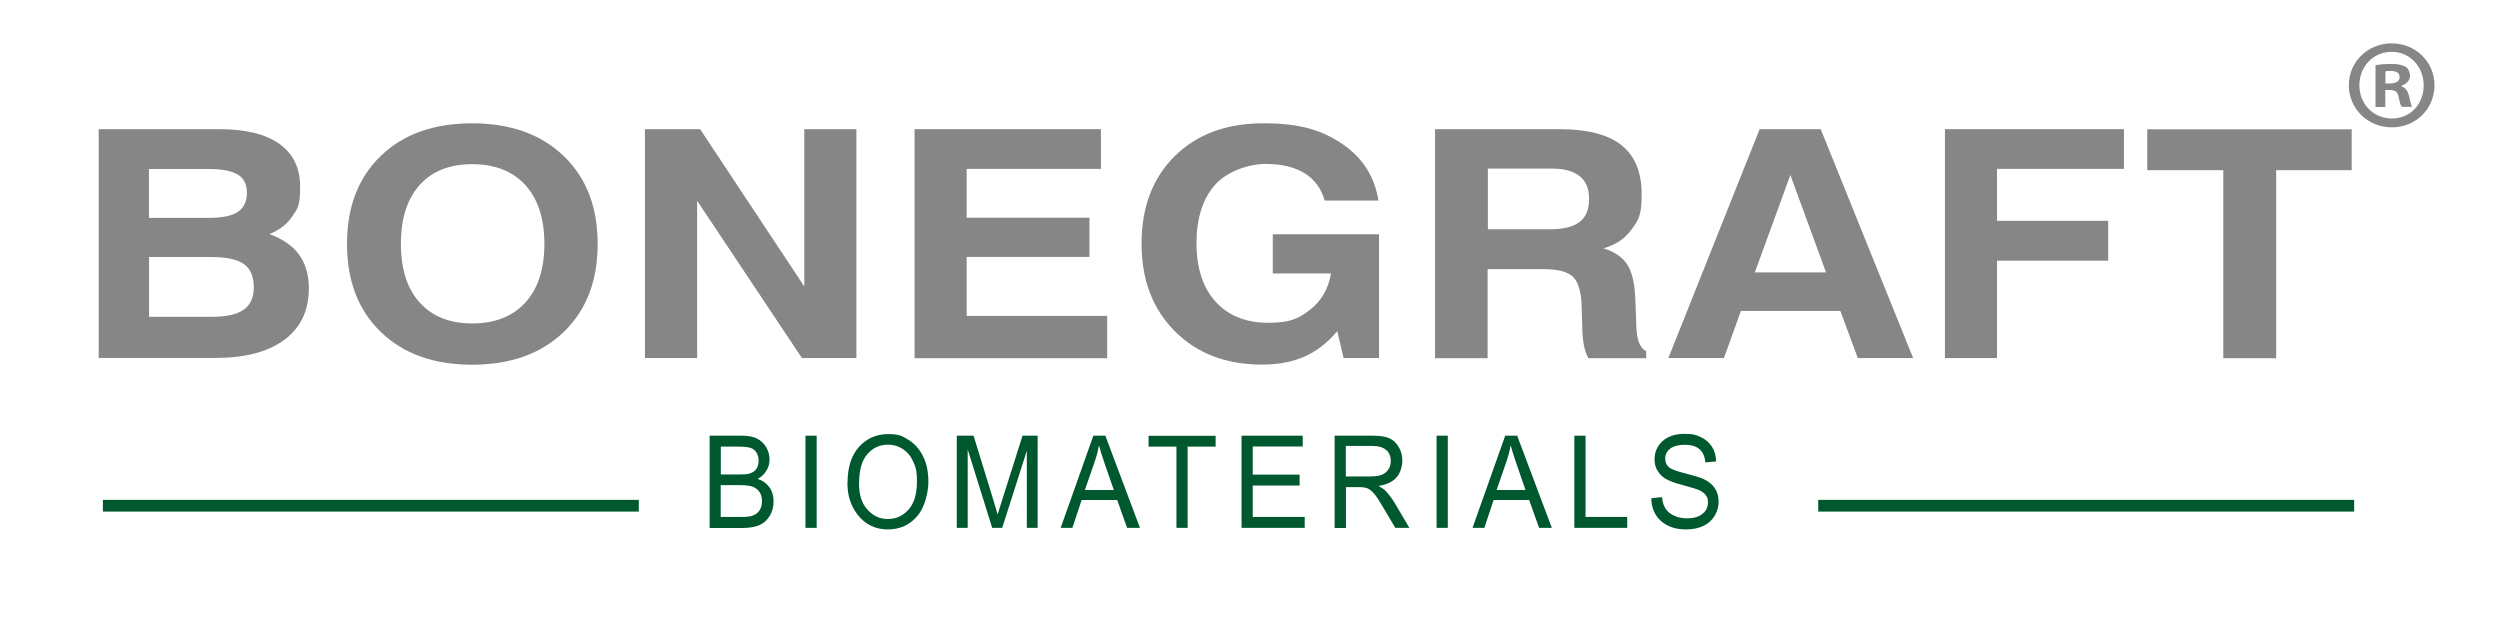 <?xml version="1.0" encoding="UTF-8"?>
<svg id="Calque_1" xmlns="http://www.w3.org/2000/svg" width="1920" height="488.4" baseProfile="tiny" version="1.2" viewBox="0 0 1920 488.4">
  <!-- Generator: Adobe Illustrator 29.3.1, SVG Export Plug-In . SVG Version: 2.1.0 Build 151)  -->
  <g>
    <g>
      <path d="M75.8,275.1V99.2h92.8c20.2,0,35.5,3.8,46.1,11.4,10.6,7.6,15.8,18.6,15.8,33.1s-1.9,16.4-5.9,22.3c-3.9,6-9.8,10.6-17.7,13.8,10.2,3.7,17.8,8.9,22.8,15.8,5,6.9,7.5,15.5,7.5,25.7,0,17.1-6.2,30.3-18.7,39.6-12.5,9.3-30.2,14-53.1,14h-89.7ZM114.5,167.3h46.3c10,0,17.3-1.5,21.9-4.6,4.6-3.1,6.9-7.9,6.9-14.5s-2.2-11.1-6.8-14c-4.5-2.9-12-4.4-22.4-4.4h-46v37.5ZM114.5,243.3h48c11.3,0,19.6-1.8,24.7-5.5,5.2-3.7,7.7-9.4,7.7-17.3s-2.5-14.1-7.6-17.7c-5.1-3.6-13.5-5.4-25.1-5.4h-47.7v46Z" fill="#868686"/>
      <path d="M266.5,187.3c0-28.4,8.7-51,26-67.6,17.3-16.7,40.7-25,70.1-25s52.9,8.4,70.3,25.1c17.4,16.7,26.1,39.2,26.1,67.6s-8.7,50.8-26.1,67.6c-17.4,16.7-40.9,25.1-70.3,25.1s-52.8-8.4-70.1-25.1c-17.3-16.7-26-39.2-26-67.6ZM307.9,187.3c0,19.3,4.8,34.4,14.4,45,9.6,10.7,23.1,16.1,40.4,16.1s31.1-5.4,40.8-16.1c9.7-10.7,14.6-25.7,14.6-45s-4.9-34.4-14.6-45.1c-9.7-10.7-23.3-16.1-40.8-16.1s-30.8,5.3-40.4,16c-9.6,10.7-14.4,25.7-14.4,45.1Z" fill="#868686"/>
      <path d="M495.3,275.1V99.2h42.4l80,120.8v-120.8h40v175.8h-41.8l-80.5-120.8v120.8h-40Z" fill="#868686"/>
      <path d="M702.4,275.1V99.2h143.1v30.5h-103.1v37.5h94.3v30.1h-94.3v45.3h107.9v32.5h-147.9Z" fill="#868686"/>
      <path d="M1027,254.3c-7.3,8.8-15.6,15.3-25,19.5-9.3,4.1-20.2,6.2-32.8,6.2-27.6,0-49.9-8.5-66.9-25.6-17.1-17.1-25.6-39.5-25.6-67.3s8.5-50.4,25.5-67.2c17-16.8,39.7-25.2,68.1-25.2s44.9,5.3,60.5,15.8c15.6,10.5,24.9,25,27.8,43.5h-41.3c-2.5-9.1-7.6-16.1-15.3-20.9-7.7-4.8-17.8-7.2-30.1-7.2s-29.4,5.4-38.9,16.2c-9.4,10.8-14.1,25.7-14.1,44.7s4.9,34.1,14.7,44.9c9.8,10.8,23.3,16.2,40.4,16.2s23.6-3.4,32.2-10.1c8.7-6.8,14-16,16-27.8h-44.7v-30.1h81.6v95.1h-27.2l-4.9-20.8Z" fill="#868686"/>
      <path d="M1102.1,275.1V99.2h95.5c21.5,0,37.4,4.1,47.7,12.3,10.3,8.2,15.5,20.7,15.5,37.6s-2.5,19.7-7.6,26.9c-5,7.2-12.3,12-21.7,14.7,8.6,2.7,14.6,6.9,18.2,12.4,3.6,5.6,5.7,14.2,6.2,26l.8,20.8v.7c.3,10.5,2.8,16.9,7.6,19.1v5.4h-44.4c-1.4-2.5-2.5-5.5-3.3-9.1-.8-3.6-1.2-7.9-1.4-13l-.5-18.5c-.4-10.9-2.8-18.3-6.9-22.1-4.1-3.8-11.6-5.7-22.4-5.7h-42.9v68.4h-40.5ZM1142.7,176.1h47.6c10.4,0,17.9-1.9,22.8-5.6,4.9-3.7,7.3-9.6,7.3-17.7s-2.4-13.4-7.1-17.4c-4.7-3.9-11.8-5.9-21.1-5.9h-49.5v46.5Z" fill="#868686"/>
      <path d="M1351.5,99.2h46.8l71,175.8h-42.5l-13.4-36.2h-76.4l-13,36.2h-42.7l70.1-175.8ZM1375,134.4l-27.3,74.8h54.7l-27.4-74.8Z" fill="#868686"/>
      <path d="M1493.7,275.1V99.2h137.5v30.5h-97.5v39.9h85.4v30.6h-85.4v74.8h-40Z" fill="#868686"/>
      <path d="M1707.5,275.1v-144.4h-58.4v-31.4h157v31.4h-58v144.4h-40.5Z" fill="#868686"/>
    </g>
    <g>
      <path d="M545,405.4v-70.8h24.4c5,0,8.9.7,11.7,2.1,2.9,1.4,5.3,3.5,7.1,6.4,1.8,2.9,2.8,6.1,2.8,9.6s-.8,6.2-2.4,8.8c-1.6,2.6-3.8,4.7-6.7,6.3,3.8,1.2,6.7,3.3,8.9,6.3,2.2,2.9,3.3,6.6,3.3,10.9s-1,8-3,11.3c-2,3.2-4.6,5.6-7.9,7-3.3,1.5-7.8,2.2-13.5,2.2h-24.8ZM553.6,364.4h14.1c3.7,0,6.3-.2,7.9-.7,2.2-.7,4-1.8,5.2-3.4,1.2-1.6,1.8-3.7,1.8-6.5s-.6-4.7-1.7-6.3c-1.1-1.7-2.6-2.9-4.4-3.5-1.8-.6-5.1-1-9.8-1h-13.1v21.4ZM553.6,397h16.2c3.6,0,6.2-.3,7.9-.9,2.5-.8,4.3-2.2,5.6-4.1,1.3-1.9,1.9-4.3,1.9-7.2s-.6-4.9-1.8-6.8c-1.2-1.9-2.9-3.2-5-4.1-2.1-.8-5.3-1.3-9.8-1.3h-15.1v24.3Z" fill="#00592e"/>
      <path d="M618.6,405.4v-70.8h8.6v70.8h-8.6Z" fill="#00592e"/>
      <path d="M650.9,370.9c0-12.1,3-21.3,8.9-27.8,5.9-6.5,13.4-9.7,22.2-9.7s11,1.5,15.7,4.4c4.7,2.9,8.5,7.1,11.2,12.6,2.8,5.5,4.1,12.1,4.1,19.7s-2.7,19.1-8,25.6c-5.9,7.3-13.6,10.9-23.1,10.9s-17.3-3.7-23.2-11.2c-5.3-6.8-7.9-14.9-7.9-24.5ZM659.7,371.1c0,8.7,2.1,15.5,6.5,20.3,4.3,4.8,9.5,7.2,15.7,7.2s11.6-2.4,15.9-7.3c4.3-4.8,6.4-12,6.4-21.4s-1.1-11.5-3.3-16.3c-1.7-3.7-4.2-6.6-7.6-8.8-3.4-2.2-7.1-3.3-11.2-3.3-6.5,0-11.8,2.4-16,7.3-4.2,4.8-6.3,12.3-6.3,22.4Z" fill="#00592e"/>
      <path d="M734.8,405.4v-70.8h12.9l15.4,50.1,3.1,10.5c.8-2.6,1.9-6.4,3.5-11.3l15.6-49.3h11.6v70.8h-8.3v-59.2l-18.9,59.2h-7.7l-18.8-60.2v60.2h-8.3Z" fill="#00592e"/>
      <path d="M814.6,405.4l25.1-70.8h9.2l26.6,70.8h-9.9l-7.6-21.4h-27.3l-7.1,21.4h-9.1ZM833.3,376.3h22.1l-6.8-19.6c-2.1-6-3.6-10.9-4.6-14.7-.8,4.6-2,9-3.6,13.5l-7.2,20.8Z" fill="#00592e"/>
      <path d="M903.5,405.4v-62.4h-21.4v-8.3h51.5v8.3h-21.5v62.4h-8.6Z" fill="#00592e"/>
      <path d="M953.5,405.4v-70.8h47v8.3h-38.4v21.6h36v8.4h-36v24.1h39.9v8.4h-48.5Z" fill="#00592e"/>
      <path d="M1025,405.4v-70.8h28.8c6,0,10.5.7,13.3,2,2.9,1.3,5.2,3.5,7.1,6.6,1.8,3.1,2.8,6.6,2.8,10.7s-1.6,9.7-4.7,13c-3.1,3.3-7.7,5.4-13.6,6.3,2.4,1.3,4.3,2.6,5.5,3.9,2.6,2.7,4.8,5.7,6.8,9l11.4,19.3h-10.8l-8.7-14.7c-3.4-5.8-5.9-9.7-7.6-11.6-1.7-2-3.4-3.3-5-4-1.6-.7-3.9-1-6.7-1h-9.9v31.4h-8.6ZM1033.6,365.9h18.5c4,0,7.1-.4,9.2-1.3,2.1-.9,3.7-2.2,5-4.1,1.2-1.9,1.8-4,1.8-6.5,0-3.6-1.2-6.4-3.5-8.4-2.3-2-5.8-3.1-10.4-3.1h-20.6v23.4Z" fill="#00592e"/>
      <path d="M1103.3,405.4v-70.8h8.6v70.8h-8.6Z" fill="#00592e"/>
      <path d="M1130.9,405.4l25.1-70.8h9.2l26.6,70.8h-9.8l-7.6-21.4h-27.3l-7.1,21.4h-9.1ZM1149.5,376.3h22.1l-6.8-19.6c-2.1-6-3.6-10.9-4.6-14.7-.8,4.6-2,9-3.6,13.5l-7.2,20.8Z" fill="#00592e"/>
      <path d="M1209.1,405.4v-70.8h8.6v62.4h32v8.4h-40.6Z" fill="#00592e"/>
      <path d="M1268.3,382.6l8.1-.8c.4,3.9,1.4,6.9,2.9,9.1,1.5,2.2,3.7,3.9,6.6,5.2,2.8,1.3,6.1,2,9.6,2,5.1,0,9.1-1.1,11.9-3.4,2.8-2.2,4.3-5.1,4.3-8.7s-.5-3.9-1.5-5.5c-1-1.5-2.6-2.8-4.7-3.8-2.1-1-6.6-2.4-13.4-4.2-6.1-1.6-10.5-3.3-13.1-4.9-2.6-1.6-4.6-3.7-6.1-6.2-1.5-2.5-2.2-5.4-2.2-8.6,0-5.7,2.1-10.4,6.2-14.1,4.1-3.6,9.7-5.5,16.8-5.5s9.1.9,12.7,2.6c3.6,1.7,6.4,4.2,8.4,7.3,2,3.2,3.1,6.9,3.2,11.3l-8.3.7c-.4-4.6-2-8-4.6-10.2-2.6-2.2-6.4-3.3-11.2-3.3s-8.6,1-11.1,2.9c-2.6,2-3.9,4.5-3.9,7.6s.9,5.1,2.8,6.7c1.9,1.6,6.1,3.2,12.7,4.8,6.4,1.6,10.9,3,13.5,4.1,4,1.8,7,4.2,9,7.1,2,2.9,3,6.5,3,10.5s-1.1,7.7-3.2,11.1c-2.1,3.3-5,5.9-8.7,7.6-3.7,1.7-8.1,2.6-13.2,2.6-8,0-14.4-2.2-19.2-6.5-4.8-4.3-7.3-10.2-7.4-17.5Z" fill="#00592e"/>
    </g>
    <rect x="79" y="383.9" width="411.6" height="9" fill="#00592e"/>
    <rect x="1396.4" y="383.9" width="411.6" height="9" fill="#00592e"/>
  </g>
  <path d="M1869.7,65.4c0,18.2-14.3,32.4-32.8,32.4s-33-14.3-33-32.4,14.7-32.1,33-32.1,32.8,14.3,32.8,32.1ZM1812,65.4c0,14.3,10.6,25.6,25,25.6s24.4-11.3,24.4-25.4-10.4-25.8-24.6-25.8-24.8,11.5-24.8,25.6ZM1831.8,82.2h-7.4v-32.1c2.9-.6,7-1,12.3-1s8.8,1,11.1,2.3c1.8,1.4,3.1,3.9,3.1,7s-2.7,6.3-6.6,7.4v.4c3.1,1.2,4.9,3.5,5.9,7.8,1,4.9,1.6,6.8,2.3,8h-8c-1-1.2-1.6-4.1-2.5-7.8-.6-3.5-2.5-5.1-6.6-5.1h-3.5v12.9ZM1832,64.1h3.5c4.1,0,7.4-1.4,7.4-4.7s-2.2-4.9-6.8-4.9-3.3.2-4.1.4v9.2Z" fill="#868686"/>
</svg>